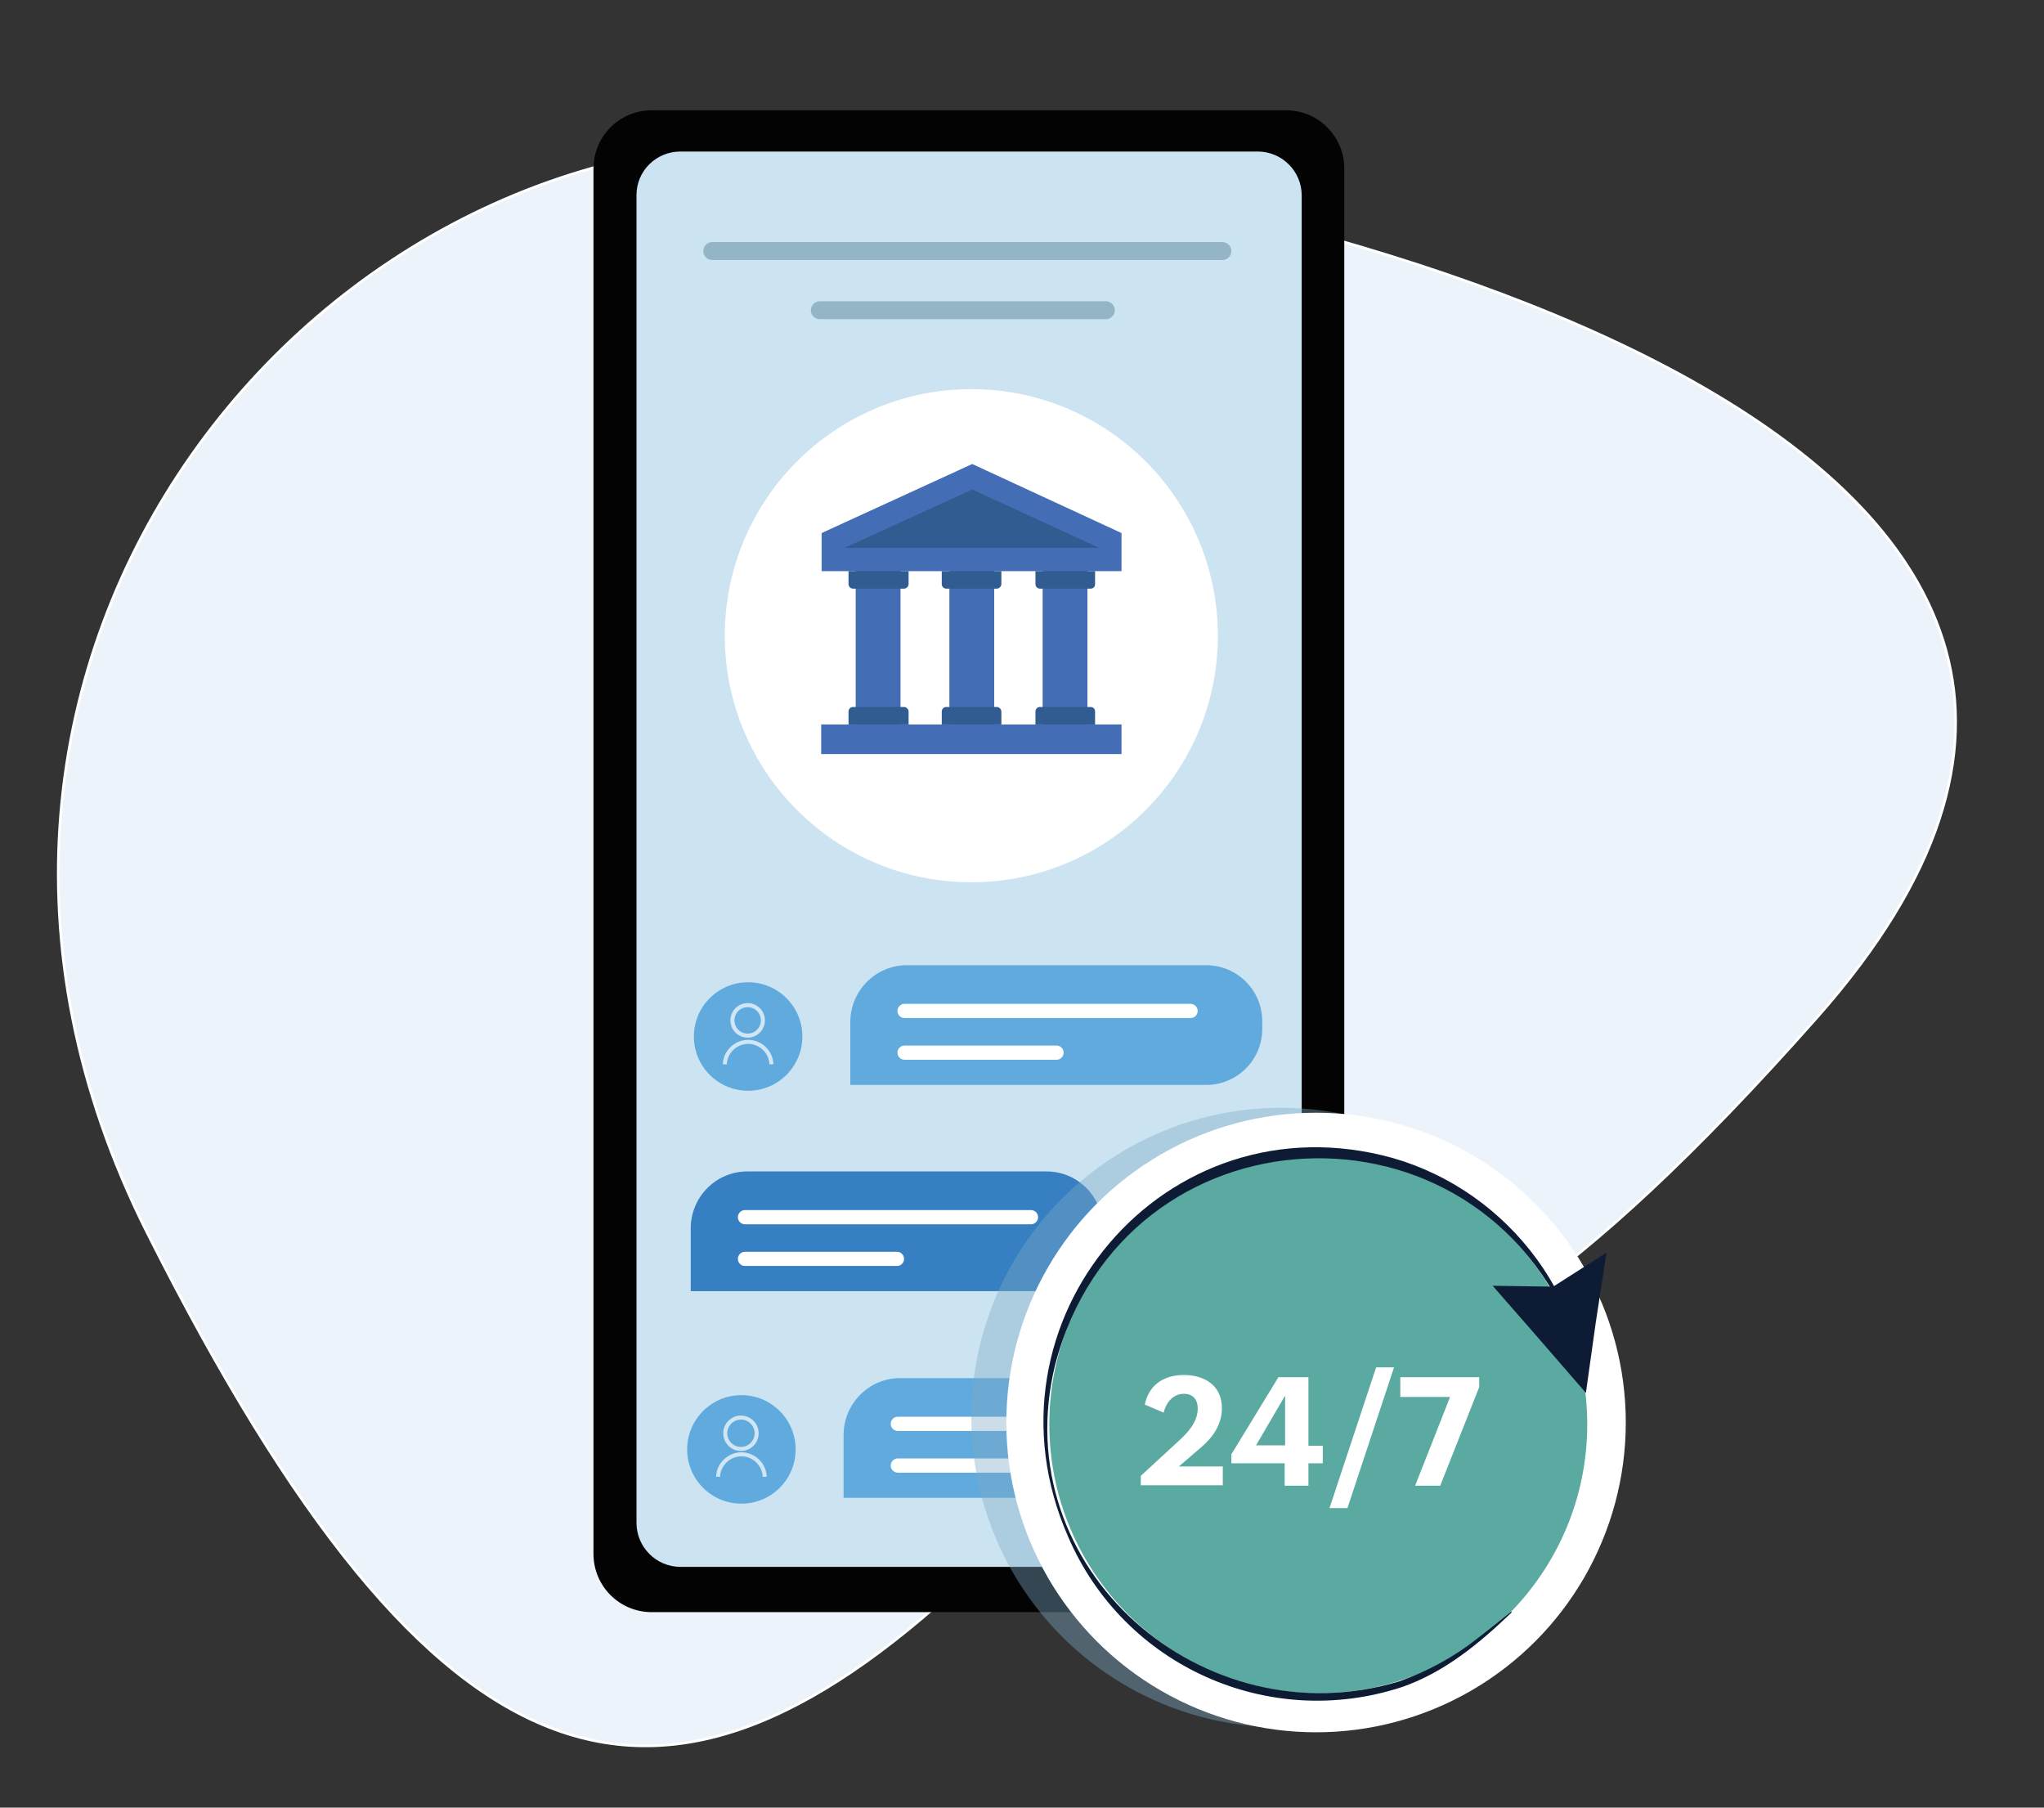 <?xml version="1.0" encoding="utf-8"?>
<!-- Generator: Adobe Illustrator 26.1.0, SVG Export Plug-In . SVG Version: 6.00 Build 0)  -->
<svg version="1.1" id="Layer_1" xmlns="http://www.w3.org/2000/svg" xmlns:xlink="http://www.w3.org/1999/xlink" x="0px" y="0px"
	 viewBox="0 0 456 403.2" style="enable-background:new 0 0 456 403.2;" xml:space="preserve">
<rect x="0" y="0" width="456" height="403.2" fill="#333333" stroke="none"/>
<style type="text/css">
	.st0{fill-rule:evenodd;clip-rule:evenodd;fill:#ECF3FA;stroke:#FFFFFF;stroke-width:0.6;stroke-miterlimit:10;}
	.st1{fill:#030303;}
	.st2{fill:#CCE3F1;}
	.st3{opacity:0.7;fill:none;stroke:#7DA1B2;stroke-width:4;stroke-linecap:round;stroke-miterlimit:10;enable-background:new    ;}
	.st4{fill:#60AADE;}
	.st5{fill:#FFFFFF;}
	.st6{fill:#436DB5;}
	.st7{fill:#305C91;}
	.st8{fill:none;stroke:#FFFFFF;stroke-width:3.17;stroke-linecap:round;stroke-linejoin:round;}
	.st9{fill:#357FC2;}
	.st10{opacity:0.7;fill:none;stroke:#FFFFFF;stroke-width:0.9;stroke-miterlimit:10;enable-background:new    ;}
	.st11{opacity:0.4;fill:#7DAAC5;enable-background:new    ;}
	.st12{fill:#5AAAA1;}
	.st13{fill:#0D1C34;}
</style>
<g id="Layer_5">
	<path id="Oval-3-Copy-6" class="st0" d="M218.8,349.1c70.3-67.8,75.4,3.5,186.6-122.2S300.3,43.3,186.5,32.5
		s-218.4,114-153.6,242.6S148.4,416.9,218.8,349.1z"/>
	<path class="st1" d="M145.4,24.6h141.5c7.2,0,13,5.8,13,13v309c0,7.2-5.8,13-13,13H145.4c-7.2,0-13-5.8-13-13v-309
		C132.4,30.4,138.2,24.6,145.4,24.6z"/>
	<path class="st2" d="M151.8,33.8h128.8c5.4,0,9.8,4.4,9.8,9.8v296.1c0,5.4-4.4,9.8-9.8,9.8H151.8c-5.4,0-9.8-4.4-9.8-9.8V43.5
		C142,38.1,146.4,33.8,151.8,33.8z"/>
	<polyline class="st3" points="158.9,56 202.7,56 272.7,56 	"/>
	<polyline class="st3" points="182.9,69.2 226.7,69.2 246.7,69.2 	"/>
	<path class="st4" d="M202.3,215.3h66.8c6.9,0,12.5,5.6,12.5,12.5v1.7c0,6.9-5.6,12.5-12.5,12.5h-79.4l0,0v-14.2
		C189.8,220.9,195.4,215.3,202.3,215.3L202.3,215.3z"/>
	<circle class="st5" cx="216.7" cy="141.8" r="55"/>
	<rect x="190.9" y="126.3" class="st6" width="10" height="36.6"/>
	<rect x="211.8" y="126.8" class="st6" width="10" height="36.6"/>
	<rect x="232.6" y="126.8" class="st6" width="10" height="36.6"/>
	<rect x="183.2" y="161.6" class="st6" width="67" height="6.6"/>
	<polygon class="st6" points="250.2,118.9 216.9,103.5 183.3,118.9 183.3,127.4 250.2,127.4 	"/>
	<polygon class="st7" points="188.4,122.2 188.4,122.2 216.9,109.2 245,122.1 245,122.2 	"/>
	<path class="st7" d="M231,127.4v2.9c0,0.5,0.4,1,1,1h11.3c0.6,0,1-0.4,1-1v-2.9L231,127.4z"/>
	<path class="st7" d="M210.1,127.4v2.9c0,0.5,0.4,1,1,1h11.3c0.5,0,1-0.5,1-1v-2.9L210.1,127.4z"/>
	<path class="st7" d="M189.3,127.4v2.9c0,0.5,0.4,1,1,1h11.4c0.5,0,1-0.5,1-1v-2.9L189.3,127.4z"/>
	<path class="st7" d="M231,161.6v-2.9c0-0.5,0.4-1,1-1h11.3c0.6,0,1,0.4,1,1v2.9H231z"/>
	<path class="st7" d="M210.1,161.6v-2.9c0-0.5,0.4-1,1-1h11.3c0.5,0,1,0.5,1,1v2.9H210.1z"/>
	<path class="st7" d="M189.3,161.6v-2.9c0-0.5,0.4-1,1-1h11.4c0.5,0,1,0.5,1,1v2.9H189.3z"/>
	<polyline class="st8" points="201.8,225.5 245.6,225.5 265.6,225.5 	"/>
	<polyline class="st8" points="201.8,234.8 235.7,234.8 235.7,234.8 	"/>
	<path class="st9" d="M166.7,261.3h66.8c6.9,0,12.5,5.6,12.5,12.5v1.7c0,6.9-5.6,12.5-12.5,12.5h-79.4l0,0v-14.2
		C154.2,266.9,159.8,261.3,166.7,261.3z"/>
	<polyline class="st8" points="166.2,271.5 210,271.5 230,271.5 	"/>
	<polyline class="st8" points="166.2,280.8 200.1,280.8 200.1,280.8 	"/>
	<circle class="st4" cx="166.9" cy="231.2" r="12.1"/>
	<circle class="st10" cx="166.8" cy="227.6" r="3.4"/>
	<path class="st10" d="M161.7,237.4c0.1-2.9,2.6-5.1,5.4-5c2.7,0.1,4.9,2.3,5,5"/>
	<path class="st4" d="M200.8,307.4h66.8c6.9,0,12.5,5.6,12.5,12.5v1.7c0,6.9-5.6,12.5-12.5,12.5h-79.4l0,0v-14.2
		C188.3,313,193.9,307.4,200.8,307.4z"/>
	<polyline class="st8" points="200.3,317.6 244.1,317.6 264.1,317.6 	"/>
	<polyline class="st8" points="200.3,326.9 234.2,326.9 234.2,326.9 	"/>
	<circle class="st4" cx="165.4" cy="323.3" r="12.1"/>
	<circle class="st10" cx="165.3" cy="319.7" r="3.5"/>
	<path class="st10" d="M160.2,329.4c0.1-2.9,2.6-5.1,5.4-5c2.7,0.1,4.9,2.3,5,5"/>
	<circle class="st9" cx="271.7" cy="275.9" r="12.1"/>
	<circle class="st10" cx="271.6" cy="272.2" r="3.5"/>
	<path class="st10" d="M266.5,283c0.1-2.9,2.6-5.1,5.4-5c2.7,0.1,4.9,2.3,5,5"/>
	<circle class="st11" cx="285.8" cy="316.2" r="69.1"/>
	<circle class="st5" cx="293.6" cy="317.3" r="69.1"/>
	<path class="st12" d="M294.1,257.7c-33.1,0-60,26.9-60,60s26.9,60,60,60s60-26.9,60-60S327.2,257.7,294.1,257.7L294.1,257.7z"/>
	<path class="st13" d="M337.2,359.7c-7.1,6.8-14.9,13.3-24.4,16.6c-29.8,9.8-62.1-4.7-74.5-33.5c-21.1-48,21.6-98.6,72.4-84.5
		c12.9,3.7,24.2,11.7,32.1,22.5c3.9,5.3,6.9,11.3,8.8,17.6c0,0.1-0.2,0.2-0.2,0.1c-21.4-56.3-100.7-52.5-116,5.9
		c-11.2,45.5,33.1,83.9,76.9,70.6c6.1-2.2,11.9-5.3,17-9.3c2.6-2,5.1-4,7.7-6.1C337.2,359.4,337.3,359.6,337.2,359.7L337.2,359.7z"
		/>
	<polygon class="st13" points="358.4,279.4 356,295 353.8,310.7 343.4,298.7 333,286.8 346.5,287 	"/>
	<path class="st5" d="M254.5,329.2l8.9-8.2c1.9-1.8,3.8-4,3.8-6.8c0-2.1-1.1-3.3-3.1-3.3c-2.5,0-4,2.1-4.5,4.2l-4.2-1.8
		c0.9-4.5,4.4-6.6,8.7-6.6c4.7,0,8.5,2.4,8.5,7.4c0,3.6-2,6.5-4.6,8.7l-5,4.3h9.8v4.2h-18.3V329.2z"/>
	<path class="st5" d="M274.7,324.4l10.5-17.2h6.7v15.3h3.2v3.9h-3.2v5h-5.3v-5h-11.9V324.4z M286.7,322.4v-11.1l-6.5,11.1H286.7z"/>
	<path class="st5" d="M307,305h4l-10.4,31.4h-4L307,305z"/>
	<path class="st5" d="M323.5,311.6h-11.1v-4.4H330v2.2l-8.7,22h-5.6L323.5,311.6z"/>
</g>
</svg>
